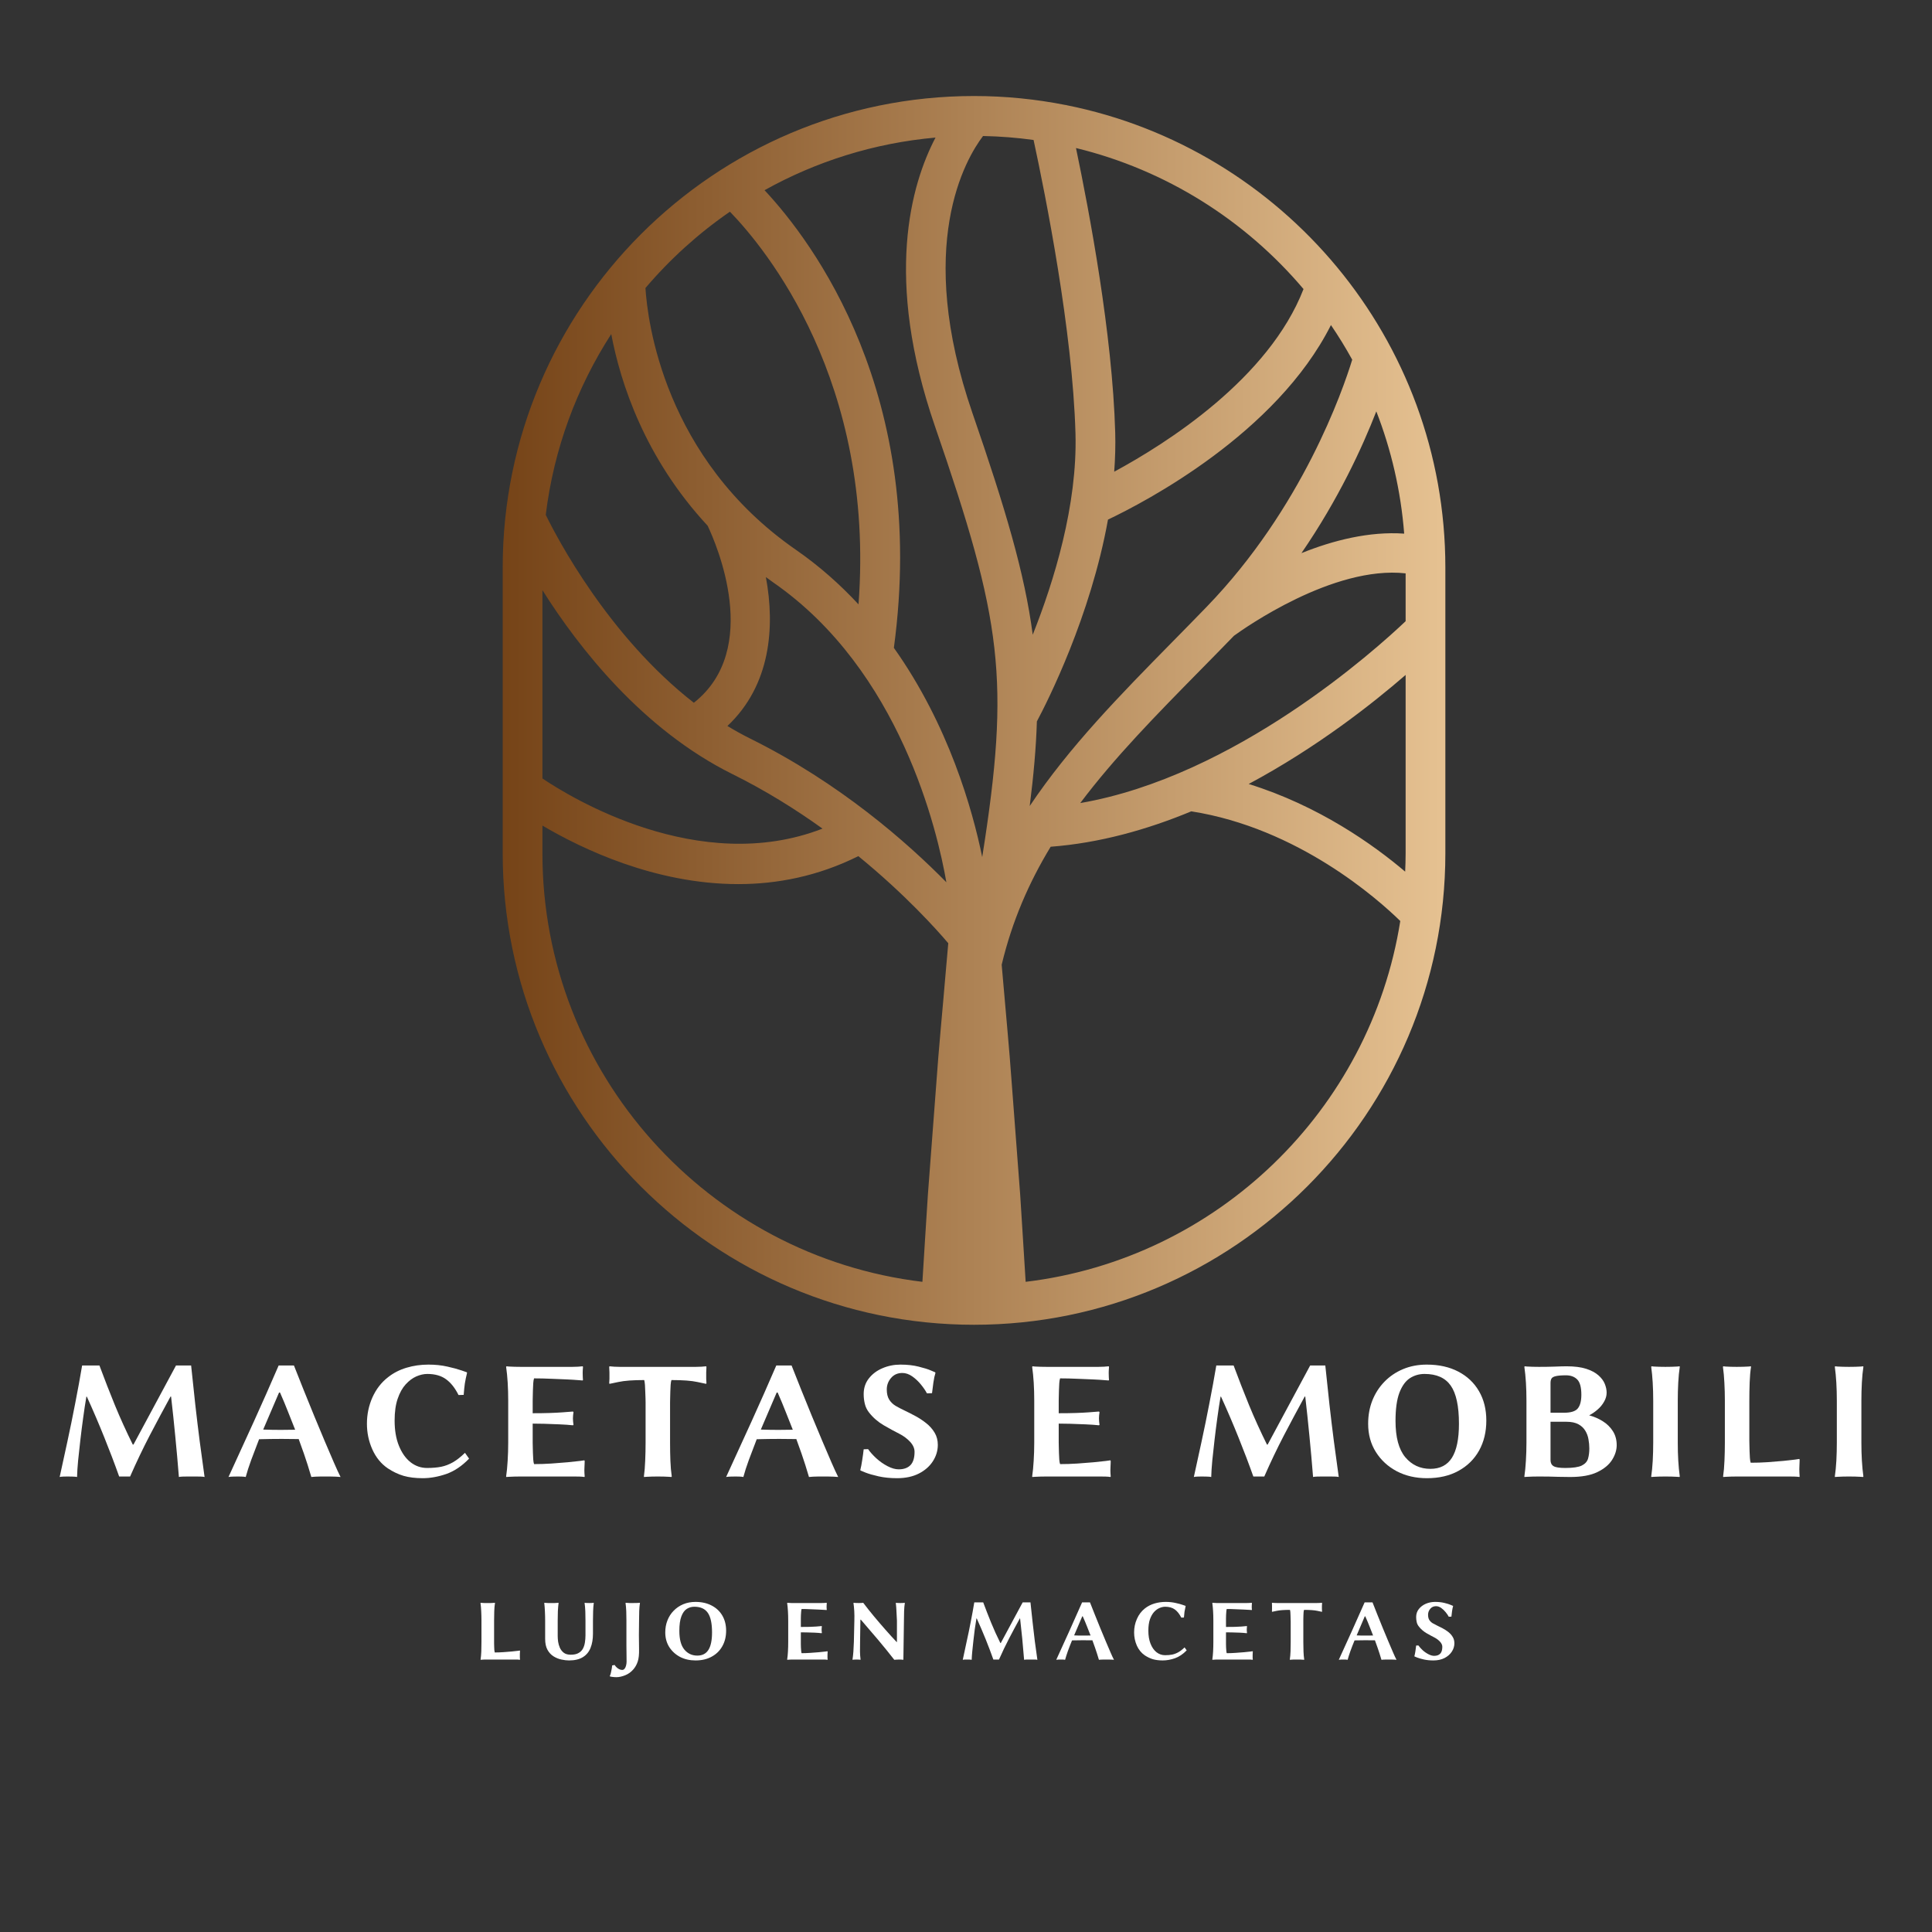 <svg version="1.0" preserveAspectRatio="xMidYMid meet" height="500" viewBox="0 0 375 375" zoomAndPan="magnify" width="500" xmlns:xlink="http://www.w3.org/1999/xlink" xmlns="http://www.w3.org/2000/svg"><rect x="0" y="0" width="375" height="375" fill="#333333" stroke="none"/><defs><g></g><clipPath id="0140d6b658"><path clip-rule="nonzero" d="M 97.559 18.637 L 280.559 18.637 L 280.559 257.137 L 97.559 257.137 Z M 97.559 18.637"></path></clipPath><clipPath id="5a6cb18681"><path clip-rule="nonzero" d="M 207.016 20.418 C 207.012 20.406 207.008 20.379 207.004 20.371 L 206.895 20.395 C 201.121 19.25 195.16 18.637 189.059 18.637 C 138.609 18.637 97.574 59.688 97.574 110.148 L 97.574 165.629 C 97.574 216.086 138.609 257.137 189.059 257.137 C 239.504 257.137 280.543 216.086 280.543 165.629 L 280.543 110.148 C 280.543 65.836 248.891 28.789 207.016 20.418 Z M 272.832 165.629 C 272.832 166.82 272.789 168.004 272.742 169.184 C 266.57 163.945 255.953 156.387 242.367 152.172 C 255.539 145.129 266.344 136.629 272.832 131.004 Z M 105.285 114.551 C 112.32 125.707 124.707 141.605 142.219 150.281 C 148.652 153.473 154.488 157.129 159.648 160.836 C 135.633 170.152 110.566 154.664 105.285 151.098 Z M 137.355 102.047 C 139.043 105.602 147.898 125.984 134.676 136.406 C 118.078 123.48 108.109 104.391 105.93 99.934 C 107.492 87.125 111.953 75.207 118.641 64.844 C 120.445 74.363 125.145 88.898 137.355 102.047 Z M 145.641 143.371 C 144.117 142.613 142.633 141.789 141.191 140.914 C 149.562 133.039 150.473 121.762 148.656 112.012 C 149.137 112.363 149.605 112.719 150.102 113.062 C 174.766 130.16 181.984 161.402 183.691 171.25 C 176.129 163.559 163.016 151.98 145.641 143.371 Z M 208.75 84.148 C 209.141 98.055 204.586 112.809 200.453 123.203 C 198.895 111.297 195.164 98.754 188.762 80.215 C 177.504 47.578 187.449 30.816 190.809 26.398 C 194.129 26.465 197.402 26.723 200.617 27.168 C 202.957 38.004 208.191 64.211 208.75 84.148 Z M 181.473 82.73 C 194.527 120.559 196.105 131.805 190.648 166.363 C 188.77 157.195 184.152 140.746 173.5 125.746 C 180.145 76.559 157.699 46.863 148.398 36.918 C 158.387 31.348 169.625 27.766 181.582 26.703 C 176.832 35.781 171.555 53.984 181.473 82.73 Z M 201.258 140.023 C 203.301 136.188 211.676 119.676 215.059 100.855 C 222.328 97.398 247.738 84.133 258.336 63.094 C 259.816 65.262 261.191 67.508 262.465 69.816 C 260.652 75.723 252.754 98.633 234.203 117.797 C 231.934 120.145 229.676 122.438 227.449 124.703 C 217.355 134.969 207.566 144.957 199.867 156.449 C 200.629 150.434 201.105 145.07 201.258 140.023 Z M 267.141 79.848 C 270.043 87.305 271.902 95.27 272.551 103.578 C 265.766 103.105 258.746 104.887 252.609 107.363 C 259.812 96.867 264.426 86.832 267.141 79.848 Z M 232.945 130.113 C 235.113 127.914 237.305 125.68 239.512 123.402 C 241.445 121.996 258.77 109.719 272.832 111.289 L 272.832 120.574 C 267.094 126.027 239.77 150.676 209.676 155.875 C 216.332 147.016 224.379 138.824 232.945 130.113 Z M 253.012 56.105 C 246.281 73.48 226.461 86.051 216.266 91.559 C 216.457 89.02 216.531 86.469 216.461 83.934 C 215.926 64.914 211.449 41.137 208.848 28.734 C 226.355 32.992 241.727 42.762 253.012 56.105 Z M 141.676 41.09 C 148.539 48.164 169.887 73.922 166.637 117.305 C 163.094 113.492 159.082 109.898 154.496 106.723 C 128.855 88.953 125.676 62.242 125.281 55.902 C 130.07 50.277 135.578 45.289 141.676 41.09 Z M 105.285 165.629 L 105.285 160.242 C 112.836 164.707 127.113 171.605 143.309 171.605 C 150.828 171.605 158.754 170.086 166.602 166.176 C 175.785 173.676 181.887 180.516 184.059 183.082 L 183.531 189.086 C 182.934 196.219 182.219 203.352 181.723 210.484 L 180.102 231.879 C 179.754 237.52 179.371 243.16 179.039 248.801 C 137.555 243.832 105.285 208.438 105.285 165.629 Z M 199.078 248.801 C 198.746 243.16 198.359 237.523 198.016 231.883 L 196.395 210.484 C 195.895 203.352 195.184 196.219 194.586 189.086 L 194.426 187.25 C 196.461 178.742 199.738 171.258 203.934 164.352 C 213.406 163.633 222.645 161.043 231.227 157.48 C 251.957 160.73 267.473 174.539 271.793 178.766 C 265.984 215.5 236.23 244.352 199.078 248.801 Z M 199.078 248.801"></path></clipPath><linearGradient id="c7e882673d" y2="1884.998" gradientUnits="userSpaceOnUse" x2="2623" y1="1884.998" gradientTransform="matrix(0.125, 0, 0, 0.125, -47.28, -97.763)" x1="1159"><stop offset="0" stop-color="rgb(46.3%, 26.7%, 9.399%)" stop-opacity="1"></stop><stop offset="0.008" stop-color="rgb(46.471%, 26.892%, 9.586%)" stop-opacity="1"></stop><stop offset="0.016" stop-color="rgb(46.812%, 27.278%, 9.959%)" stop-opacity="1"></stop><stop offset="0.023" stop-color="rgb(47.156%, 27.663%, 10.335%)" stop-opacity="1"></stop><stop offset="0.031" stop-color="rgb(47.499%, 28.049%, 10.709%)" stop-opacity="1"></stop><stop offset="0.039" stop-color="rgb(47.842%, 28.435%, 11.082%)" stop-opacity="1"></stop><stop offset="0.047" stop-color="rgb(48.186%, 28.821%, 11.456%)" stop-opacity="1"></stop><stop offset="0.055" stop-color="rgb(48.528%, 29.207%, 11.832%)" stop-opacity="1"></stop><stop offset="0.062" stop-color="rgb(48.871%, 29.593%, 12.206%)" stop-opacity="1"></stop><stop offset="0.07" stop-color="rgb(49.214%, 29.979%, 12.579%)" stop-opacity="1"></stop><stop offset="0.078" stop-color="rgb(49.557%, 30.365%, 12.953%)" stop-opacity="1"></stop><stop offset="0.086" stop-color="rgb(49.899%, 30.751%, 13.329%)" stop-opacity="1"></stop><stop offset="0.094" stop-color="rgb(50.243%, 31.137%, 13.702%)" stop-opacity="1"></stop><stop offset="0.102" stop-color="rgb(50.586%, 31.523%, 14.076%)" stop-opacity="1"></stop><stop offset="0.109" stop-color="rgb(50.929%, 31.909%, 14.45%)" stop-opacity="1"></stop><stop offset="0.117" stop-color="rgb(51.271%, 32.295%, 14.825%)" stop-opacity="1"></stop><stop offset="0.125" stop-color="rgb(51.614%, 32.681%, 15.199%)" stop-opacity="1"></stop><stop offset="0.133" stop-color="rgb(51.958%, 33.066%, 15.573%)" stop-opacity="1"></stop><stop offset="0.141" stop-color="rgb(52.301%, 33.452%, 15.947%)" stop-opacity="1"></stop><stop offset="0.148" stop-color="rgb(52.643%, 33.838%, 16.322%)" stop-opacity="1"></stop><stop offset="0.156" stop-color="rgb(52.986%, 34.224%, 16.696%)" stop-opacity="1"></stop><stop offset="0.164" stop-color="rgb(53.329%, 34.61%, 17.07%)" stop-opacity="1"></stop><stop offset="0.172" stop-color="rgb(53.673%, 34.996%, 17.444%)" stop-opacity="1"></stop><stop offset="0.18" stop-color="rgb(54.016%, 35.382%, 17.819%)" stop-opacity="1"></stop><stop offset="0.188" stop-color="rgb(54.358%, 35.768%, 18.193%)" stop-opacity="1"></stop><stop offset="0.195" stop-color="rgb(54.701%, 36.154%, 18.567%)" stop-opacity="1"></stop><stop offset="0.203" stop-color="rgb(55.045%, 36.54%, 18.941%)" stop-opacity="1"></stop><stop offset="0.211" stop-color="rgb(55.388%, 36.926%, 19.316%)" stop-opacity="1"></stop><stop offset="0.219" stop-color="rgb(55.73%, 37.312%, 19.69%)" stop-opacity="1"></stop><stop offset="0.227" stop-color="rgb(56.073%, 37.698%, 20.064%)" stop-opacity="1"></stop><stop offset="0.234" stop-color="rgb(56.416%, 38.084%, 20.438%)" stop-opacity="1"></stop><stop offset="0.242" stop-color="rgb(56.76%, 38.469%, 20.813%)" stop-opacity="1"></stop><stop offset="0.25" stop-color="rgb(57.101%, 38.855%, 21.187%)" stop-opacity="1"></stop><stop offset="0.258" stop-color="rgb(57.445%, 39.241%, 21.561%)" stop-opacity="1"></stop><stop offset="0.266" stop-color="rgb(57.788%, 39.627%, 21.935%)" stop-opacity="1"></stop><stop offset="0.273" stop-color="rgb(58.131%, 40.013%, 22.31%)" stop-opacity="1"></stop><stop offset="0.281" stop-color="rgb(58.475%, 40.399%, 22.684%)" stop-opacity="1"></stop><stop offset="0.289" stop-color="rgb(58.817%, 40.785%, 23.058%)" stop-opacity="1"></stop><stop offset="0.297" stop-color="rgb(59.16%, 41.171%, 23.431%)" stop-opacity="1"></stop><stop offset="0.305" stop-color="rgb(59.503%, 41.557%, 23.807%)" stop-opacity="1"></stop><stop offset="0.312" stop-color="rgb(59.846%, 41.943%, 24.181%)" stop-opacity="1"></stop><stop offset="0.32" stop-color="rgb(60.188%, 42.329%, 24.554%)" stop-opacity="1"></stop><stop offset="0.328" stop-color="rgb(60.532%, 42.715%, 24.928%)" stop-opacity="1"></stop><stop offset="0.336" stop-color="rgb(60.875%, 43.102%, 25.304%)" stop-opacity="1"></stop><stop offset="0.344" stop-color="rgb(61.218%, 43.488%, 25.677%)" stop-opacity="1"></stop><stop offset="0.352" stop-color="rgb(61.56%, 43.872%, 26.051%)" stop-opacity="1"></stop><stop offset="0.359" stop-color="rgb(61.903%, 44.258%, 26.425%)" stop-opacity="1"></stop><stop offset="0.367" stop-color="rgb(62.247%, 44.644%, 26.801%)" stop-opacity="1"></stop><stop offset="0.375" stop-color="rgb(62.59%, 45.03%, 27.174%)" stop-opacity="1"></stop><stop offset="0.383" stop-color="rgb(62.933%, 45.416%, 27.548%)" stop-opacity="1"></stop><stop offset="0.391" stop-color="rgb(63.275%, 45.802%, 27.922%)" stop-opacity="1"></stop><stop offset="0.398" stop-color="rgb(63.618%, 46.188%, 28.297%)" stop-opacity="1"></stop><stop offset="0.406" stop-color="rgb(63.962%, 46.574%, 28.671%)" stop-opacity="1"></stop><stop offset="0.414" stop-color="rgb(64.305%, 46.96%, 29.045%)" stop-opacity="1"></stop><stop offset="0.422" stop-color="rgb(64.647%, 47.346%, 29.419%)" stop-opacity="1"></stop><stop offset="0.43" stop-color="rgb(64.99%, 47.733%, 29.794%)" stop-opacity="1"></stop><stop offset="0.438" stop-color="rgb(65.334%, 48.119%, 30.168%)" stop-opacity="1"></stop><stop offset="0.445" stop-color="rgb(65.677%, 48.505%, 30.542%)" stop-opacity="1"></stop><stop offset="0.453" stop-color="rgb(66.019%, 48.891%, 30.916%)" stop-opacity="1"></stop><stop offset="0.461" stop-color="rgb(66.362%, 49.275%, 31.291%)" stop-opacity="1"></stop><stop offset="0.469" stop-color="rgb(66.705%, 49.661%, 31.665%)" stop-opacity="1"></stop><stop offset="0.477" stop-color="rgb(67.049%, 50.047%, 32.039%)" stop-opacity="1"></stop><stop offset="0.484" stop-color="rgb(67.392%, 50.433%, 32.413%)" stop-opacity="1"></stop><stop offset="0.492" stop-color="rgb(67.734%, 50.819%, 32.788%)" stop-opacity="1"></stop><stop offset="0.5" stop-color="rgb(68.077%, 51.205%, 33.162%)" stop-opacity="1"></stop><stop offset="0.508" stop-color="rgb(68.42%, 51.591%, 33.536%)" stop-opacity="1"></stop><stop offset="0.516" stop-color="rgb(68.764%, 51.978%, 33.91%)" stop-opacity="1"></stop><stop offset="0.523" stop-color="rgb(69.106%, 52.364%, 34.285%)" stop-opacity="1"></stop><stop offset="0.531" stop-color="rgb(69.449%, 52.75%, 34.659%)" stop-opacity="1"></stop><stop offset="0.539" stop-color="rgb(69.792%, 53.136%, 35.033%)" stop-opacity="1"></stop><stop offset="0.547" stop-color="rgb(70.135%, 53.522%, 35.406%)" stop-opacity="1"></stop><stop offset="0.555" stop-color="rgb(70.477%, 53.908%, 35.78%)" stop-opacity="1"></stop><stop offset="0.562" stop-color="rgb(70.821%, 54.294%, 36.156%)" stop-opacity="1"></stop><stop offset="0.57" stop-color="rgb(71.164%, 54.678%, 36.53%)" stop-opacity="1"></stop><stop offset="0.578" stop-color="rgb(71.507%, 55.064%, 36.903%)" stop-opacity="1"></stop><stop offset="0.586" stop-color="rgb(71.849%, 55.45%, 37.277%)" stop-opacity="1"></stop><stop offset="0.594" stop-color="rgb(72.192%, 55.836%, 37.653%)" stop-opacity="1"></stop><stop offset="0.602" stop-color="rgb(72.536%, 56.223%, 38.026%)" stop-opacity="1"></stop><stop offset="0.609" stop-color="rgb(72.879%, 56.609%, 38.4%)" stop-opacity="1"></stop><stop offset="0.617" stop-color="rgb(73.222%, 56.995%, 38.774%)" stop-opacity="1"></stop><stop offset="0.625" stop-color="rgb(73.564%, 57.381%, 39.149%)" stop-opacity="1"></stop><stop offset="0.633" stop-color="rgb(73.907%, 57.767%, 39.523%)" stop-opacity="1"></stop><stop offset="0.641" stop-color="rgb(74.251%, 58.153%, 39.897%)" stop-opacity="1"></stop><stop offset="0.648" stop-color="rgb(74.594%, 58.539%, 40.271%)" stop-opacity="1"></stop><stop offset="0.656" stop-color="rgb(74.936%, 58.925%, 40.646%)" stop-opacity="1"></stop><stop offset="0.664" stop-color="rgb(75.279%, 59.311%, 41.02%)" stop-opacity="1"></stop><stop offset="0.672" stop-color="rgb(75.623%, 59.695%, 41.394%)" stop-opacity="1"></stop><stop offset="0.68" stop-color="rgb(75.966%, 60.081%, 41.768%)" stop-opacity="1"></stop><stop offset="0.688" stop-color="rgb(76.308%, 60.468%, 42.143%)" stop-opacity="1"></stop><stop offset="0.695" stop-color="rgb(76.651%, 60.854%, 42.517%)" stop-opacity="1"></stop><stop offset="0.703" stop-color="rgb(76.994%, 61.24%, 42.891%)" stop-opacity="1"></stop><stop offset="0.711" stop-color="rgb(77.338%, 61.626%, 43.265%)" stop-opacity="1"></stop><stop offset="0.719" stop-color="rgb(77.681%, 62.012%, 43.64%)" stop-opacity="1"></stop><stop offset="0.727" stop-color="rgb(78.023%, 62.398%, 44.014%)" stop-opacity="1"></stop><stop offset="0.734" stop-color="rgb(78.366%, 62.784%, 44.388%)" stop-opacity="1"></stop><stop offset="0.742" stop-color="rgb(78.709%, 63.17%, 44.762%)" stop-opacity="1"></stop><stop offset="0.75" stop-color="rgb(79.053%, 63.556%, 45.137%)" stop-opacity="1"></stop><stop offset="0.758" stop-color="rgb(79.395%, 63.942%, 45.511%)" stop-opacity="1"></stop><stop offset="0.766" stop-color="rgb(79.738%, 64.328%, 45.885%)" stop-opacity="1"></stop><stop offset="0.773" stop-color="rgb(80.081%, 64.714%, 46.259%)" stop-opacity="1"></stop><stop offset="0.781" stop-color="rgb(80.424%, 65.099%, 46.634%)" stop-opacity="1"></stop><stop offset="0.789" stop-color="rgb(80.766%, 65.485%, 47.008%)" stop-opacity="1"></stop><stop offset="0.797" stop-color="rgb(81.11%, 65.871%, 47.382%)" stop-opacity="1"></stop><stop offset="0.805" stop-color="rgb(81.453%, 66.257%, 47.755%)" stop-opacity="1"></stop><stop offset="0.812" stop-color="rgb(81.796%, 66.643%, 48.131%)" stop-opacity="1"></stop><stop offset="0.82" stop-color="rgb(82.14%, 67.029%, 48.505%)" stop-opacity="1"></stop><stop offset="0.828" stop-color="rgb(82.481%, 67.415%, 48.878%)" stop-opacity="1"></stop><stop offset="0.836" stop-color="rgb(82.825%, 67.801%, 49.252%)" stop-opacity="1"></stop><stop offset="0.844" stop-color="rgb(83.168%, 68.187%, 49.628%)" stop-opacity="1"></stop><stop offset="0.852" stop-color="rgb(83.511%, 68.573%, 50.002%)" stop-opacity="1"></stop><stop offset="0.859" stop-color="rgb(83.853%, 68.959%, 50.375%)" stop-opacity="1"></stop><stop offset="0.867" stop-color="rgb(84.196%, 69.345%, 50.749%)" stop-opacity="1"></stop><stop offset="0.875" stop-color="rgb(84.54%, 69.731%, 51.125%)" stop-opacity="1"></stop><stop offset="0.883" stop-color="rgb(84.883%, 70.117%, 51.498%)" stop-opacity="1"></stop><stop offset="0.891" stop-color="rgb(85.225%, 70.502%, 51.872%)" stop-opacity="1"></stop><stop offset="0.898" stop-color="rgb(85.568%, 70.888%, 52.246%)" stop-opacity="1"></stop><stop offset="0.906" stop-color="rgb(85.912%, 71.274%, 52.621%)" stop-opacity="1"></stop><stop offset="0.914" stop-color="rgb(86.255%, 71.66%, 52.995%)" stop-opacity="1"></stop><stop offset="0.922" stop-color="rgb(86.598%, 72.046%, 53.369%)" stop-opacity="1"></stop><stop offset="0.93" stop-color="rgb(86.94%, 72.432%, 53.743%)" stop-opacity="1"></stop><stop offset="0.938" stop-color="rgb(87.283%, 72.818%, 54.118%)" stop-opacity="1"></stop><stop offset="0.945" stop-color="rgb(87.627%, 73.204%, 54.492%)" stop-opacity="1"></stop><stop offset="0.953" stop-color="rgb(87.97%, 73.59%, 54.866%)" stop-opacity="1"></stop><stop offset="0.961" stop-color="rgb(88.312%, 73.976%, 55.24%)" stop-opacity="1"></stop><stop offset="0.969" stop-color="rgb(88.655%, 74.362%, 55.615%)" stop-opacity="1"></stop><stop offset="0.977" stop-color="rgb(88.998%, 74.748%, 55.989%)" stop-opacity="1"></stop><stop offset="0.984" stop-color="rgb(89.342%, 75.134%, 56.363%)" stop-opacity="1"></stop><stop offset="0.992" stop-color="rgb(89.684%, 75.52%, 56.737%)" stop-opacity="1"></stop><stop offset="1" stop-color="rgb(90.027%, 75.905%, 57.112%)" stop-opacity="1"></stop></linearGradient></defs><g clip-path="url(#0140d6b658)"><g clip-path="url(#5a6cb18681)"><path fill-rule="nonzero" d="M 97.574 18.637 L 97.574 257.137 L 280.543 257.137 L 280.543 18.637 Z M 97.574 18.637" fill="url(#c7e882673d)"></path></g></g><g fill-opacity="1" fill="#ffffff"><g transform="translate(10.629, 286.588)"><g><path d="M 5.312 -21.547 L 8.672 -21.547 C 9.66 -18.891 10.66 -16.32 11.672 -13.844 C 12.691 -11.363 13.848 -8.816 15.141 -6.203 L 15.281 -6.203 L 23.531 -21.547 L 26.469 -21.547 C 26.75 -18.836 27.02 -16.289 27.281 -13.906 C 27.551 -11.52 27.832 -9.188 28.125 -6.906 C 28.426 -4.633 28.742 -2.301 29.078 0.094 C 28.922 0.051 28.68 0.023 28.359 0.016 C 28.047 0.004 27.727 0 27.406 0 C 27.082 0 26.832 0 26.656 0 C 26.508 0 26.258 0 25.906 0 C 25.551 0 25.203 0.004 24.859 0.016 C 24.523 0.023 24.27 0.051 24.094 0.094 C 23.875 -2.656 23.641 -5.289 23.391 -7.812 C 23.148 -10.344 22.879 -12.91 22.578 -15.516 L 22.469 -15.516 C 21.082 -12.984 19.727 -10.453 18.406 -7.922 C 17.094 -5.391 15.832 -2.75 14.625 0 L 12.5 0 C 11.625 -2.469 10.66 -5.004 9.609 -7.609 C 8.566 -10.211 7.441 -12.836 6.234 -15.484 L 6.141 -15.516 C 5.922 -14.234 5.711 -12.863 5.516 -11.406 C 5.316 -9.957 5.133 -8.52 4.969 -7.094 C 4.801 -5.664 4.656 -4.328 4.531 -3.078 C 4.414 -1.836 4.348 -0.781 4.328 0.094 C 4.148 0.051 3.836 0.023 3.391 0.016 C 2.953 0.004 2.645 0 2.469 0 C 2.27 0 2.008 0.004 1.688 0.016 C 1.375 0.023 1.129 0.051 0.953 0.094 C 1.422 -2.008 1.914 -4.281 2.438 -6.719 C 2.969 -9.164 3.477 -11.66 3.969 -14.203 C 4.469 -16.742 4.914 -19.191 5.312 -21.547 Z M 5.312 -21.547"></path></g></g></g><g fill-opacity="1" fill="#ffffff"><g transform="translate(43.695, 286.588)"><g><path d="M 13.594 -9.078 C 13.176 -10.129 12.727 -11.258 12.25 -12.469 C 11.781 -13.676 11.25 -14.953 10.656 -16.297 L 10.469 -16.297 L 7.391 -9.109 C 7.898 -9.086 8.477 -9.07 9.125 -9.062 C 9.77 -9.051 10.336 -9.047 10.828 -9.047 C 11.223 -9.047 11.66 -9.051 12.141 -9.062 C 12.629 -9.07 13.113 -9.078 13.594 -9.078 Z M 6.594 -7.234 C 6.051 -5.836 5.547 -4.508 5.078 -3.25 C 4.617 -1.988 4.258 -0.875 4 0.094 C 3.801 0.051 3.547 0.023 3.234 0.016 C 2.922 0.004 2.68 0 2.516 0 C 2.336 0 2.031 0.004 1.594 0.016 C 1.164 0.023 0.852 0.051 0.656 0.094 C 2.332 -3.551 3.977 -7.148 5.594 -10.703 C 7.207 -14.254 8.805 -17.867 10.391 -21.547 L 13.359 -21.547 C 13.93 -20.098 14.551 -18.535 15.219 -16.859 C 15.895 -15.191 16.582 -13.5 17.281 -11.781 C 17.988 -10.062 18.672 -8.426 19.328 -6.875 C 19.992 -5.32 20.586 -3.938 21.109 -2.719 C 21.641 -1.5 22.07 -0.562 22.406 0.094 C 22.227 0.07 21.938 0.051 21.531 0.031 C 21.125 0.008 20.719 0 20.312 0 C 19.906 0 19.602 0 19.406 0 C 19.227 0 18.961 0 18.609 0 C 18.254 0 17.898 0.008 17.547 0.031 C 17.203 0.051 16.93 0.07 16.734 0.094 C 16.641 -0.25 16.398 -1.035 16.016 -2.266 C 15.629 -3.504 15.051 -5.172 14.281 -7.266 C 13.738 -7.266 13.188 -7.27 12.625 -7.281 C 12.062 -7.289 11.516 -7.297 10.984 -7.297 C 10.391 -7.297 9.672 -7.289 8.828 -7.281 C 7.984 -7.27 7.238 -7.254 6.594 -7.234 Z M 6.594 -7.234"></path></g></g></g><g fill-opacity="1" fill="#ffffff"><g transform="translate(69.501, 286.588)"><g><path d="M 13.656 -21.719 C 15 -21.719 16.234 -21.586 17.359 -21.328 C 18.484 -21.078 19.383 -20.832 20.062 -20.594 C 20.75 -20.352 21.094 -20.234 21.094 -20.234 L 21.156 -20.125 C 20.957 -19.312 20.812 -18.602 20.719 -18 C 20.633 -17.395 20.562 -16.676 20.5 -15.844 L 19.5 -15.812 C 18.82 -17.176 18.016 -18.195 17.078 -18.875 C 16.141 -19.562 14.926 -19.906 13.438 -19.906 C 12.75 -19.906 12.035 -19.742 11.297 -19.422 C 10.566 -19.098 9.879 -18.582 9.234 -17.875 C 8.598 -17.176 8.082 -16.25 7.688 -15.094 C 7.289 -13.938 7.094 -12.523 7.094 -10.859 C 7.094 -8.984 7.367 -7.359 7.922 -5.984 C 8.473 -4.609 9.223 -3.539 10.172 -2.781 C 11.129 -2.031 12.203 -1.656 13.391 -1.656 C 14.43 -1.656 15.348 -1.734 16.141 -1.891 C 16.93 -2.055 17.691 -2.348 18.422 -2.766 C 19.16 -3.191 19.938 -3.801 20.75 -4.594 L 21.547 -3.469 C 20.16 -2.031 18.68 -1.035 17.109 -0.484 C 15.535 0.055 14.016 0.328 12.547 0.328 C 11.129 0.328 9.895 0.176 8.844 -0.125 C 7.789 -0.438 6.77 -0.922 5.781 -1.578 C 4.477 -2.461 3.473 -3.691 2.766 -5.266 C 2.066 -6.836 1.719 -8.492 1.719 -10.234 C 1.719 -12.035 2.07 -13.738 2.781 -15.344 C 3.5 -16.945 4.508 -18.254 5.812 -19.266 C 6.844 -20.086 8.035 -20.703 9.391 -21.109 C 10.742 -21.516 12.164 -21.719 13.656 -21.719 Z M 13.656 -21.719"></path></g></g></g><g fill-opacity="1" fill="#ffffff"><g transform="translate(95.472, 286.588)"><g><path d="M 7.922 -6.594 C 7.922 -6.469 7.926 -6.219 7.938 -5.844 C 7.945 -5.469 7.957 -5.047 7.969 -4.578 C 7.977 -4.117 8 -3.691 8.031 -3.297 C 8.062 -2.898 8.113 -2.602 8.188 -2.406 C 9.281 -2.406 10.398 -2.441 11.547 -2.516 C 12.691 -2.598 13.75 -2.68 14.719 -2.766 C 15.688 -2.859 16.469 -2.941 17.062 -3.016 C 17.656 -3.098 17.953 -3.141 17.953 -3.141 L 18.016 -3 C 18.016 -2.914 18.008 -2.742 18 -2.484 C 17.988 -2.234 17.977 -1.984 17.969 -1.734 C 17.957 -1.484 17.953 -1.301 17.953 -1.188 C 17.953 -1.031 17.957 -0.848 17.969 -0.641 C 17.977 -0.43 17.992 -0.219 18.016 0 L 17.953 0.094 C 17.691 0.051 17.383 0.023 17.031 0.016 C 16.676 0.004 16.32 0 15.969 0 L 5.609 0 C 5.234 0 4.828 0.004 4.391 0.016 C 3.953 0.023 3.578 0.039 3.266 0.062 C 2.961 0.082 2.812 0.094 2.812 0.094 L 2.766 0 C 2.898 -0.906 3 -1.922 3.062 -3.047 C 3.133 -4.18 3.172 -5.363 3.172 -6.594 L 3.172 -14.688 C 3.172 -17.219 3.035 -19.414 2.766 -21.281 L 2.844 -21.391 C 2.844 -21.391 2.992 -21.375 3.297 -21.344 C 3.609 -21.32 3.977 -21.305 4.406 -21.297 C 4.832 -21.285 5.234 -21.281 5.609 -21.281 L 15.641 -21.281 C 15.992 -21.281 16.344 -21.289 16.688 -21.312 C 17.039 -21.332 17.352 -21.359 17.625 -21.391 L 17.688 -21.281 C 17.645 -20.781 17.625 -20.395 17.625 -20.125 C 17.625 -19.977 17.629 -19.75 17.641 -19.438 C 17.648 -19.125 17.664 -18.906 17.688 -18.781 L 17.625 -18.641 C 17.625 -18.641 17.344 -18.66 16.781 -18.703 C 16.219 -18.754 15.473 -18.801 14.547 -18.844 C 13.629 -18.883 12.613 -18.926 11.5 -18.969 C 10.383 -19.02 9.281 -19.047 8.188 -19.047 C 8.113 -18.848 8.062 -18.535 8.031 -18.109 C 8 -17.691 7.977 -17.25 7.969 -16.781 C 7.957 -16.312 7.945 -15.879 7.938 -15.484 C 7.926 -15.086 7.922 -14.82 7.922 -14.688 L 7.922 -12.281 C 9.211 -12.281 10.32 -12.297 11.25 -12.328 C 12.176 -12.359 12.992 -12.398 13.703 -12.453 C 14.422 -12.516 15.098 -12.566 15.734 -12.609 L 15.844 -12.5 C 15.82 -12.352 15.797 -12.148 15.766 -11.891 C 15.742 -11.641 15.734 -11.438 15.734 -11.281 C 15.734 -11.133 15.742 -10.926 15.766 -10.656 C 15.797 -10.395 15.82 -10.188 15.844 -10.031 L 15.734 -9.938 C 14.992 -10.02 14.109 -10.082 13.078 -10.125 C 12.055 -10.176 11.07 -10.211 10.125 -10.234 C 9.188 -10.254 8.453 -10.266 7.922 -10.266 Z M 7.922 -6.594"></path></g></g></g><g fill-opacity="1" fill="#ffffff"><g transform="translate(117.747, 286.588)"><g><path d="M 7.562 -14.391 C 7.562 -14.523 7.555 -14.781 7.547 -15.156 C 7.535 -15.539 7.52 -15.969 7.5 -16.438 C 7.488 -16.914 7.469 -17.363 7.438 -17.781 C 7.406 -18.195 7.359 -18.508 7.297 -18.719 C 5.098 -18.719 3.426 -18.594 2.281 -18.344 C 1.133 -18.102 0.562 -17.984 0.562 -17.984 L 0.5 -18.109 C 0.52 -18.285 0.535 -18.566 0.547 -18.953 C 0.555 -19.336 0.555 -19.742 0.547 -20.172 C 0.535 -20.609 0.52 -20.977 0.5 -21.281 L 0.562 -21.391 C 0.82 -21.359 1.129 -21.332 1.484 -21.312 C 1.836 -21.289 2.191 -21.281 2.547 -21.281 L 17.328 -21.281 C 17.68 -21.281 18.031 -21.289 18.375 -21.312 C 18.727 -21.332 19.039 -21.359 19.312 -21.391 L 19.375 -21.281 C 19.352 -20.977 19.336 -20.609 19.328 -20.172 C 19.316 -19.742 19.316 -19.336 19.328 -18.953 C 19.336 -18.566 19.352 -18.285 19.375 -18.109 L 19.312 -17.984 C 19.312 -17.984 18.742 -18.102 17.609 -18.344 C 16.473 -18.594 14.797 -18.719 12.578 -18.719 C 12.504 -18.508 12.453 -18.195 12.422 -17.781 C 12.391 -17.363 12.367 -16.914 12.359 -16.438 C 12.348 -15.969 12.336 -15.539 12.328 -15.156 C 12.316 -14.781 12.312 -14.523 12.312 -14.391 L 12.312 -6.594 C 12.312 -5.363 12.332 -4.191 12.375 -3.078 C 12.414 -1.973 12.504 -0.945 12.641 0 L 12.578 0.094 C 12.578 0.094 12.43 0.082 12.141 0.062 C 11.859 0.039 11.516 0.023 11.109 0.016 C 10.703 0.004 10.312 0 9.938 0 C 9.562 0 9.164 0.004 8.75 0.016 C 8.332 0.023 7.977 0.039 7.688 0.062 C 7.406 0.082 7.266 0.094 7.266 0.094 L 7.234 0 C 7.359 -0.906 7.441 -1.922 7.484 -3.047 C 7.535 -4.18 7.562 -5.363 7.562 -6.594 Z M 7.562 -14.391"></path></g></g></g><g fill-opacity="1" fill="#ffffff"><g transform="translate(140.286, 286.588)"><g><path d="M 13.594 -9.078 C 13.176 -10.129 12.727 -11.258 12.25 -12.469 C 11.781 -13.676 11.25 -14.953 10.656 -16.297 L 10.469 -16.297 L 7.391 -9.109 C 7.898 -9.086 8.477 -9.07 9.125 -9.062 C 9.77 -9.051 10.336 -9.047 10.828 -9.047 C 11.223 -9.047 11.66 -9.051 12.141 -9.062 C 12.629 -9.07 13.113 -9.078 13.594 -9.078 Z M 6.594 -7.234 C 6.051 -5.836 5.547 -4.508 5.078 -3.25 C 4.617 -1.988 4.258 -0.875 4 0.094 C 3.801 0.051 3.547 0.023 3.234 0.016 C 2.922 0.004 2.68 0 2.516 0 C 2.336 0 2.031 0.004 1.594 0.016 C 1.164 0.023 0.852 0.051 0.656 0.094 C 2.332 -3.551 3.977 -7.148 5.594 -10.703 C 7.207 -14.254 8.805 -17.867 10.391 -21.547 L 13.359 -21.547 C 13.93 -20.098 14.551 -18.535 15.219 -16.859 C 15.895 -15.191 16.582 -13.5 17.281 -11.781 C 17.988 -10.062 18.672 -8.426 19.328 -6.875 C 19.992 -5.32 20.586 -3.938 21.109 -2.719 C 21.641 -1.5 22.07 -0.562 22.406 0.094 C 22.227 0.07 21.938 0.051 21.531 0.031 C 21.125 0.008 20.719 0 20.312 0 C 19.906 0 19.602 0 19.406 0 C 19.227 0 18.961 0 18.609 0 C 18.254 0 17.898 0.008 17.547 0.031 C 17.203 0.051 16.93 0.07 16.734 0.094 C 16.641 -0.25 16.398 -1.035 16.016 -2.266 C 15.629 -3.504 15.051 -5.172 14.281 -7.266 C 13.738 -7.266 13.188 -7.27 12.625 -7.281 C 12.062 -7.289 11.516 -7.297 10.984 -7.297 C 10.391 -7.297 9.672 -7.289 8.828 -7.281 C 7.984 -7.27 7.238 -7.254 6.594 -7.234 Z M 6.594 -7.234"></path></g></g></g><g fill-opacity="1" fill="#ffffff"><g transform="translate(166.092, 286.588)"><g><path d="M 8.344 -1.391 C 9.332 -1.391 10.094 -1.66 10.625 -2.203 C 11.156 -2.754 11.422 -3.613 11.422 -4.781 C 11.422 -5.469 11.133 -6.117 10.562 -6.734 C 9.988 -7.348 9.316 -7.852 8.547 -8.25 C 7.598 -8.727 6.555 -9.297 5.422 -9.953 C 4.297 -10.617 3.348 -11.445 2.578 -12.438 C 2.18 -12.945 1.91 -13.508 1.766 -14.125 C 1.617 -14.738 1.547 -15.363 1.547 -16 C 1.547 -17.164 1.879 -18.176 2.547 -19.031 C 3.223 -19.895 4.102 -20.555 5.188 -21.016 C 6.281 -21.484 7.441 -21.719 8.672 -21.719 C 10.016 -21.719 11.191 -21.586 12.203 -21.328 C 13.223 -21.078 14.008 -20.832 14.562 -20.594 C 15.125 -20.352 15.406 -20.234 15.406 -20.234 L 15.484 -20.125 C 15.328 -19.645 15.191 -19.016 15.078 -18.234 C 14.973 -17.453 14.883 -16.766 14.812 -16.172 L 13.828 -16.141 C 13.535 -16.691 13.141 -17.27 12.641 -17.875 C 12.148 -18.477 11.594 -19 10.969 -19.438 C 10.344 -19.875 9.703 -20.094 9.047 -20.094 C 8.141 -20.094 7.41 -19.77 6.859 -19.125 C 6.305 -18.477 6.031 -17.734 6.031 -16.891 C 6.031 -16.078 6.188 -15.422 6.5 -14.922 C 6.812 -14.43 7.223 -14.031 7.734 -13.719 C 8.254 -13.414 8.812 -13.125 9.406 -12.844 C 10.062 -12.531 10.77 -12.172 11.531 -11.766 C 12.289 -11.359 13.004 -10.891 13.672 -10.359 C 14.348 -9.828 14.895 -9.211 15.312 -8.516 C 15.727 -7.828 15.938 -7.035 15.938 -6.141 C 15.938 -5.016 15.617 -3.957 14.984 -2.969 C 14.348 -1.977 13.441 -1.18 12.266 -0.578 C 11.086 0.023 9.68 0.328 8.047 0.328 C 6.703 0.328 5.5 0.207 4.438 -0.031 C 3.375 -0.27 2.523 -0.516 1.891 -0.766 C 1.266 -1.023 0.953 -1.156 0.953 -1.156 L 0.891 -1.25 C 1.023 -1.758 1.148 -2.41 1.266 -3.203 C 1.391 -3.992 1.484 -4.688 1.547 -5.281 L 2.406 -5.312 C 2.801 -4.738 3.332 -4.145 4 -3.531 C 4.676 -2.914 5.406 -2.406 6.188 -2 C 6.969 -1.594 7.688 -1.391 8.344 -1.391 Z M 8.344 -1.391"></path></g></g></g><g fill-opacity="1" fill="#ffffff"><g transform="translate(186.651, 286.588)"><g></g></g></g><g fill-opacity="1" fill="#ffffff"><g transform="translate(197.574, 286.588)"><g><path d="M 7.922 -6.594 C 7.922 -6.469 7.926 -6.219 7.938 -5.844 C 7.945 -5.469 7.957 -5.047 7.969 -4.578 C 7.977 -4.117 8 -3.691 8.031 -3.297 C 8.062 -2.898 8.113 -2.602 8.188 -2.406 C 9.281 -2.406 10.398 -2.441 11.547 -2.516 C 12.691 -2.598 13.75 -2.68 14.719 -2.766 C 15.688 -2.859 16.469 -2.941 17.062 -3.016 C 17.656 -3.098 17.953 -3.141 17.953 -3.141 L 18.016 -3 C 18.016 -2.914 18.008 -2.742 18 -2.484 C 17.988 -2.234 17.977 -1.984 17.969 -1.734 C 17.957 -1.484 17.953 -1.301 17.953 -1.188 C 17.953 -1.031 17.957 -0.848 17.969 -0.641 C 17.977 -0.43 17.992 -0.219 18.016 0 L 17.953 0.094 C 17.691 0.051 17.383 0.023 17.031 0.016 C 16.676 0.004 16.32 0 15.969 0 L 5.609 0 C 5.234 0 4.828 0.004 4.391 0.016 C 3.953 0.023 3.578 0.039 3.266 0.062 C 2.961 0.082 2.812 0.094 2.812 0.094 L 2.766 0 C 2.898 -0.906 3 -1.922 3.062 -3.047 C 3.133 -4.18 3.172 -5.363 3.172 -6.594 L 3.172 -14.688 C 3.172 -17.219 3.035 -19.414 2.766 -21.281 L 2.844 -21.391 C 2.844 -21.391 2.992 -21.375 3.297 -21.344 C 3.609 -21.32 3.977 -21.305 4.406 -21.297 C 4.832 -21.285 5.234 -21.281 5.609 -21.281 L 15.641 -21.281 C 15.992 -21.281 16.344 -21.289 16.688 -21.312 C 17.039 -21.332 17.352 -21.359 17.625 -21.391 L 17.688 -21.281 C 17.645 -20.781 17.625 -20.395 17.625 -20.125 C 17.625 -19.977 17.629 -19.75 17.641 -19.438 C 17.648 -19.125 17.664 -18.906 17.688 -18.781 L 17.625 -18.641 C 17.625 -18.641 17.344 -18.66 16.781 -18.703 C 16.219 -18.754 15.473 -18.801 14.547 -18.844 C 13.629 -18.883 12.613 -18.926 11.5 -18.969 C 10.383 -19.02 9.281 -19.047 8.188 -19.047 C 8.113 -18.848 8.062 -18.535 8.031 -18.109 C 8 -17.691 7.977 -17.25 7.969 -16.781 C 7.957 -16.312 7.945 -15.879 7.938 -15.484 C 7.926 -15.086 7.922 -14.82 7.922 -14.688 L 7.922 -12.281 C 9.211 -12.281 10.32 -12.297 11.25 -12.328 C 12.176 -12.359 12.992 -12.398 13.703 -12.453 C 14.422 -12.516 15.098 -12.566 15.734 -12.609 L 15.844 -12.5 C 15.82 -12.352 15.797 -12.148 15.766 -11.891 C 15.742 -11.641 15.734 -11.438 15.734 -11.281 C 15.734 -11.133 15.742 -10.926 15.766 -10.656 C 15.797 -10.395 15.82 -10.188 15.844 -10.031 L 15.734 -9.938 C 14.992 -10.02 14.109 -10.082 13.078 -10.125 C 12.055 -10.176 11.07 -10.211 10.125 -10.234 C 9.188 -10.254 8.453 -10.266 7.922 -10.266 Z M 7.922 -6.594"></path></g></g></g><g fill-opacity="1" fill="#ffffff"><g transform="translate(219.849, 286.588)"><g></g></g></g><g fill-opacity="1" fill="#ffffff"><g transform="translate(230.772, 286.588)"><g><path d="M 5.312 -21.547 L 8.672 -21.547 C 9.66 -18.891 10.66 -16.32 11.672 -13.844 C 12.691 -11.363 13.848 -8.816 15.141 -6.203 L 15.281 -6.203 L 23.531 -21.547 L 26.469 -21.547 C 26.75 -18.836 27.02 -16.289 27.281 -13.906 C 27.551 -11.52 27.832 -9.188 28.125 -6.906 C 28.426 -4.633 28.742 -2.301 29.078 0.094 C 28.922 0.051 28.68 0.023 28.359 0.016 C 28.047 0.004 27.727 0 27.406 0 C 27.082 0 26.832 0 26.656 0 C 26.508 0 26.258 0 25.906 0 C 25.551 0 25.203 0.004 24.859 0.016 C 24.523 0.023 24.27 0.051 24.094 0.094 C 23.875 -2.656 23.641 -5.289 23.391 -7.812 C 23.148 -10.344 22.879 -12.91 22.578 -15.516 L 22.469 -15.516 C 21.082 -12.984 19.727 -10.453 18.406 -7.922 C 17.094 -5.391 15.832 -2.75 14.625 0 L 12.5 0 C 11.625 -2.469 10.66 -5.004 9.609 -7.609 C 8.566 -10.211 7.441 -12.836 6.234 -15.484 L 6.141 -15.516 C 5.922 -14.234 5.711 -12.863 5.516 -11.406 C 5.316 -9.957 5.133 -8.52 4.969 -7.094 C 4.801 -5.664 4.656 -4.328 4.531 -3.078 C 4.414 -1.836 4.348 -0.781 4.328 0.094 C 4.148 0.051 3.836 0.023 3.391 0.016 C 2.953 0.004 2.645 0 2.469 0 C 2.27 0 2.008 0.004 1.688 0.016 C 1.375 0.023 1.129 0.051 0.953 0.094 C 1.422 -2.008 1.914 -4.281 2.438 -6.719 C 2.969 -9.164 3.477 -11.66 3.969 -14.203 C 4.469 -16.742 4.914 -19.191 5.312 -21.547 Z M 5.312 -21.547"></path></g></g></g><g fill-opacity="1" fill="#ffffff"><g transform="translate(263.838, 286.588)"><g><path d="M 12.672 -19.906 C 11.617 -19.906 10.664 -19.629 9.812 -19.078 C 8.969 -18.523 8.289 -17.582 7.781 -16.25 C 7.281 -14.914 7.031 -13.098 7.031 -10.797 C 7.031 -7.617 7.66 -5.27 8.922 -3.75 C 10.191 -2.238 11.816 -1.484 13.797 -1.484 C 15.68 -1.484 17.078 -2.203 17.984 -3.641 C 18.891 -5.086 19.344 -7.285 19.344 -10.234 C 19.344 -13.66 18.812 -16.129 17.75 -17.641 C 16.695 -19.148 15.004 -19.906 12.672 -19.906 Z M 24.656 -10.859 C 24.656 -8.66 24.188 -6.719 23.25 -5.031 C 22.312 -3.352 20.977 -2.039 19.25 -1.094 C 17.531 -0.145 15.492 0.328 13.141 0.328 C 10.953 0.328 9 -0.117 7.281 -1.016 C 5.57 -1.922 4.219 -3.164 3.219 -4.75 C 2.219 -6.332 1.719 -8.16 1.719 -10.234 C 1.719 -11.859 1.988 -13.363 2.531 -14.75 C 3.082 -16.133 3.863 -17.348 4.875 -18.391 C 5.895 -19.441 7.102 -20.258 8.5 -20.844 C 9.895 -21.426 11.426 -21.719 13.094 -21.719 C 15.445 -21.719 17.488 -21.266 19.219 -20.359 C 20.945 -19.461 22.285 -18.195 23.234 -16.562 C 24.18 -14.938 24.656 -13.035 24.656 -10.859 Z M 24.656 -10.859"></path></g></g></g><g fill-opacity="1" fill="#ffffff"><g transform="translate(292.878, 286.588)"><g><path d="M 8.078 -18.156 L 8.078 -12.375 L 10.656 -12.375 C 12.02 -12.375 12.926 -12.656 13.375 -13.219 C 13.832 -13.781 14.062 -14.664 14.062 -15.875 C 14.062 -17.301 13.797 -18.285 13.266 -18.828 C 12.734 -19.367 12.008 -19.641 11.094 -19.641 C 10.207 -19.641 9.551 -19.586 9.125 -19.484 C 8.695 -19.391 8.414 -19.238 8.281 -19.031 C 8.145 -18.82 8.078 -18.531 8.078 -18.156 Z M 8.078 -10.625 L 8.078 -3.203 C 8.078 -2.648 8.27 -2.254 8.656 -2.016 C 9.039 -1.773 9.805 -1.656 10.953 -1.656 C 12.43 -1.656 13.492 -1.812 14.141 -2.125 C 14.785 -2.445 15.191 -2.895 15.359 -3.469 C 15.523 -4.039 15.609 -4.695 15.609 -5.438 C 15.609 -6.039 15.551 -6.645 15.438 -7.25 C 15.332 -7.852 15.125 -8.406 14.812 -8.906 C 14.508 -9.414 14.066 -9.828 13.484 -10.141 C 12.898 -10.461 12.125 -10.625 11.156 -10.625 Z M 5.844 -21.281 C 6.875 -21.281 7.879 -21.297 8.859 -21.328 C 9.836 -21.367 10.613 -21.391 11.188 -21.391 C 12.727 -21.391 14 -21.227 15 -20.906 C 16 -20.582 16.789 -20.16 17.375 -19.641 C 17.957 -19.129 18.367 -18.578 18.609 -17.984 C 18.848 -17.391 18.969 -16.816 18.969 -16.266 C 18.969 -15.672 18.801 -15.086 18.469 -14.516 C 18.145 -13.941 17.723 -13.43 17.203 -12.984 C 16.691 -12.535 16.148 -12.164 15.578 -11.875 C 16.547 -11.613 17.43 -11.227 18.234 -10.719 C 19.035 -10.219 19.68 -9.582 20.172 -8.812 C 20.672 -8.039 20.922 -7.129 20.922 -6.078 C 20.922 -5.129 20.625 -4.18 20.031 -3.234 C 19.438 -2.285 18.484 -1.492 17.172 -0.859 C 15.867 -0.223 14.113 0.094 11.906 0.094 C 10.945 0.094 10.16 0.082 9.547 0.062 C 8.941 0.039 8.367 0.023 7.828 0.016 C 7.297 0.004 6.633 0 5.844 0 C 5.469 0 5.055 0.004 4.609 0.016 C 4.172 0.023 3.797 0.039 3.484 0.062 C 3.18 0.082 3.031 0.094 3.031 0.094 L 3 0 C 3.133 -0.906 3.234 -1.922 3.297 -3.047 C 3.367 -4.18 3.406 -5.363 3.406 -6.594 L 3.406 -14.688 C 3.406 -17.219 3.27 -19.414 3 -21.281 L 3.062 -21.391 C 3.062 -21.391 3.219 -21.375 3.531 -21.344 C 3.844 -21.32 4.211 -21.305 4.641 -21.297 C 5.066 -21.285 5.469 -21.281 5.844 -21.281 Z M 5.844 -21.281"></path></g></g></g><g fill-opacity="1" fill="#ffffff"><g transform="translate(317.826, 286.588)"><g><path d="M 3.062 -14.688 C 3.062 -17.219 2.93 -19.414 2.672 -21.281 L 2.734 -21.391 C 2.734 -21.391 2.879 -21.375 3.172 -21.344 C 3.473 -21.32 3.832 -21.305 4.25 -21.297 C 4.676 -21.285 5.07 -21.281 5.438 -21.281 C 5.832 -21.281 6.238 -21.285 6.656 -21.297 C 7.082 -21.305 7.441 -21.32 7.734 -21.344 C 8.035 -21.375 8.188 -21.391 8.188 -21.391 L 8.219 -21.281 C 8.082 -20.406 7.984 -19.395 7.922 -18.25 C 7.859 -17.102 7.828 -15.914 7.828 -14.688 L 7.828 -6.594 C 7.828 -4.094 7.957 -1.895 8.219 0 L 8.156 0.094 C 8.156 0.094 8.004 0.082 7.703 0.062 C 7.41 0.039 7.051 0.023 6.625 0.016 C 6.207 0.004 5.812 0 5.438 0 C 5.07 0 4.672 0.004 4.234 0.016 C 3.805 0.023 3.441 0.039 3.141 0.062 C 2.848 0.082 2.703 0.094 2.703 0.094 L 2.672 0 C 2.805 -0.906 2.906 -1.922 2.969 -3.047 C 3.031 -4.18 3.062 -5.363 3.062 -6.594 Z M 3.062 -14.688"></path></g></g></g><g fill-opacity="1" fill="#ffffff"><g transform="translate(331.389, 286.588)"><g><path d="M 8.156 -6.938 C 8.156 -6.801 8.16 -6.539 8.172 -6.156 C 8.18 -5.77 8.191 -5.344 8.203 -4.875 C 8.211 -4.414 8.234 -3.984 8.266 -3.578 C 8.297 -3.172 8.348 -2.867 8.422 -2.672 C 9.516 -2.672 10.613 -2.707 11.719 -2.781 C 12.832 -2.863 13.852 -2.945 14.781 -3.031 C 15.707 -3.125 16.453 -3.207 17.016 -3.281 C 17.578 -3.363 17.859 -3.406 17.859 -3.406 L 17.922 -3.266 C 17.922 -3.18 17.914 -3.004 17.906 -2.734 C 17.895 -2.473 17.883 -2.207 17.875 -1.938 C 17.863 -1.676 17.859 -1.492 17.859 -1.391 C 17.859 -1.234 17.863 -1.02 17.875 -0.75 C 17.883 -0.488 17.898 -0.238 17.922 0 L 17.859 0.094 C 17.586 0.051 17.273 0.023 16.922 0.016 C 16.578 0.004 16.227 0 15.875 0 L 5.844 0 C 5.469 0 5.066 0.004 4.641 0.016 C 4.211 0.023 3.848 0.039 3.547 0.062 C 3.254 0.082 3.109 0.094 3.109 0.094 L 3.062 0 C 3.195 -0.906 3.285 -1.922 3.328 -3.047 C 3.379 -4.18 3.406 -5.363 3.406 -6.594 L 3.406 -14.688 C 3.406 -15.914 3.375 -17.082 3.312 -18.188 C 3.258 -19.301 3.164 -20.332 3.031 -21.281 L 3.109 -21.391 C 3.109 -21.391 3.242 -21.375 3.516 -21.344 C 3.785 -21.32 4.125 -21.305 4.531 -21.297 C 4.938 -21.285 5.328 -21.281 5.703 -21.281 C 6.098 -21.281 6.504 -21.285 6.922 -21.297 C 7.348 -21.305 7.707 -21.32 8 -21.344 C 8.301 -21.375 8.453 -21.391 8.453 -21.391 L 8.484 -21.281 C 8.348 -20.406 8.258 -19.395 8.219 -18.25 C 8.176 -17.102 8.156 -15.914 8.156 -14.688 Z M 8.156 -6.938"></path></g></g></g><g fill-opacity="1" fill="#ffffff"><g transform="translate(353.466, 286.588)"><g><path d="M 3.062 -14.688 C 3.062 -17.219 2.93 -19.414 2.672 -21.281 L 2.734 -21.391 C 2.734 -21.391 2.879 -21.375 3.172 -21.344 C 3.473 -21.32 3.832 -21.305 4.25 -21.297 C 4.676 -21.285 5.07 -21.281 5.438 -21.281 C 5.832 -21.281 6.238 -21.285 6.656 -21.297 C 7.082 -21.305 7.441 -21.32 7.734 -21.344 C 8.035 -21.375 8.188 -21.391 8.188 -21.391 L 8.219 -21.281 C 8.082 -20.406 7.984 -19.395 7.922 -18.25 C 7.859 -17.102 7.828 -15.914 7.828 -14.688 L 7.828 -6.594 C 7.828 -4.094 7.957 -1.895 8.219 0 L 8.156 0.094 C 8.156 0.094 8.004 0.082 7.703 0.062 C 7.41 0.039 7.051 0.023 6.625 0.016 C 6.207 0.004 5.812 0 5.438 0 C 5.07 0 4.672 0.004 4.234 0.016 C 3.805 0.023 3.441 0.039 3.141 0.062 C 2.848 0.082 2.703 0.094 2.703 0.094 L 2.672 0 C 2.805 -0.906 2.906 -1.922 2.969 -3.047 C 3.031 -4.18 3.062 -5.363 3.062 -6.594 Z M 3.062 -14.688"></path></g></g></g><g fill-opacity="1" fill="#ffffff"><g transform="translate(91.701, 322.117)"><g><path d="M 4.203 -3.562 C 4.203 -3.5 4.203 -3.367 4.203 -3.172 C 4.211 -2.973 4.219 -2.754 4.219 -2.516 C 4.227 -2.273 4.238 -2.051 4.25 -1.844 C 4.27 -1.633 4.297 -1.477 4.328 -1.375 C 4.898 -1.375 5.473 -1.395 6.047 -1.438 C 6.617 -1.477 7.141 -1.52 7.609 -1.562 C 8.086 -1.602 8.473 -1.645 8.766 -1.688 C 9.055 -1.727 9.203 -1.75 9.203 -1.75 L 9.234 -1.688 C 9.234 -1.633 9.227 -1.539 9.219 -1.406 C 9.219 -1.27 9.211 -1.133 9.203 -1 C 9.203 -0.863 9.203 -0.77 9.203 -0.719 C 9.203 -0.633 9.203 -0.523 9.203 -0.391 C 9.211 -0.254 9.223 -0.125 9.234 0 L 9.203 0.047 C 9.066 0.023 8.906 0.008 8.719 0 C 8.539 0 8.359 0 8.172 0 L 3.016 0 C 2.816 0 2.609 0 2.391 0 C 2.172 0.008 1.984 0.02 1.828 0.031 C 1.672 0.039 1.594 0.047 1.594 0.047 L 1.578 0 C 1.648 -0.469 1.695 -0.992 1.719 -1.578 C 1.738 -2.16 1.75 -2.77 1.75 -3.406 L 1.75 -7.562 C 1.75 -8.195 1.734 -8.801 1.703 -9.375 C 1.68 -9.945 1.633 -10.477 1.562 -10.969 L 1.594 -11.016 C 1.594 -11.016 1.66 -11.008 1.797 -11 C 1.941 -10.988 2.117 -10.977 2.328 -10.969 C 2.547 -10.969 2.75 -10.969 2.938 -10.969 C 3.145 -10.969 3.352 -10.969 3.562 -10.969 C 3.781 -10.977 3.969 -10.988 4.125 -11 C 4.281 -11.008 4.359 -11.016 4.359 -11.016 L 4.375 -10.969 C 4.301 -10.508 4.254 -9.984 4.234 -9.391 C 4.211 -8.805 4.203 -8.195 4.203 -7.562 Z M 4.203 -3.562"></path></g></g></g><g fill-opacity="1" fill="#ffffff"><g transform="translate(104.344, 322.117)"><g><path d="M 9.297 -7.562 C 9.297 -8.195 9.285 -8.801 9.266 -9.375 C 9.242 -9.945 9.195 -10.477 9.125 -10.969 L 9.156 -11.016 C 9.156 -11.016 9.25 -11.004 9.438 -10.984 C 9.625 -10.973 9.82 -10.969 10.031 -10.969 C 10.219 -10.969 10.406 -10.973 10.594 -10.984 C 10.789 -11.004 10.891 -11.016 10.891 -11.016 L 10.906 -10.969 C 10.844 -10.508 10.801 -9.984 10.781 -9.391 C 10.758 -8.805 10.75 -8.195 10.75 -7.562 L 10.75 -5.016 C 10.75 -3.961 10.594 -3.047 10.281 -2.266 C 9.977 -1.492 9.484 -0.895 8.797 -0.469 C 8.109 -0.039 7.207 0.172 6.094 0.172 C 5.645 0.172 5.156 0.113 4.625 0 C 4.094 -0.113 3.582 -0.32 3.094 -0.625 C 2.613 -0.926 2.223 -1.348 1.922 -1.891 C 1.617 -2.441 1.469 -3.148 1.469 -4.016 L 1.469 -7.562 C 1.469 -8.195 1.453 -8.801 1.422 -9.375 C 1.398 -9.945 1.359 -10.477 1.297 -10.969 L 1.328 -11.016 C 1.328 -11.016 1.395 -11.008 1.531 -11 C 1.676 -10.988 1.848 -10.977 2.047 -10.969 C 2.254 -10.969 2.457 -10.969 2.656 -10.969 C 2.852 -10.969 3.062 -10.969 3.281 -10.969 C 3.5 -10.977 3.68 -10.988 3.828 -11 C 3.984 -11.008 4.062 -11.016 4.062 -11.016 L 4.078 -10.969 C 4.016 -10.508 3.969 -9.984 3.938 -9.391 C 3.914 -8.805 3.906 -8.195 3.906 -7.562 L 3.906 -4.578 C 3.906 -4.254 3.93 -3.883 3.984 -3.469 C 4.047 -3.062 4.16 -2.664 4.328 -2.281 C 4.504 -1.895 4.758 -1.57 5.094 -1.312 C 5.426 -1.062 5.875 -0.938 6.438 -0.938 C 7.051 -0.938 7.547 -1.039 7.922 -1.25 C 8.305 -1.457 8.598 -1.742 8.797 -2.109 C 8.992 -2.473 9.125 -2.879 9.188 -3.328 C 9.258 -3.773 9.297 -4.234 9.297 -4.703 Z M 9.297 -7.562"></path></g></g></g><g fill-opacity="1" fill="#ffffff"><g transform="translate(119.213, 322.117)"><g><path d="M 2.375 -2.641 L 2.375 -7.562 C 2.375 -8.195 2.363 -8.801 2.344 -9.375 C 2.32 -9.945 2.273 -10.477 2.203 -10.969 L 2.25 -11.016 C 2.25 -11.016 2.32 -11.008 2.469 -11 C 2.625 -10.988 2.805 -10.977 3.016 -10.969 C 3.234 -10.969 3.441 -10.969 3.641 -10.969 C 3.93 -10.969 4.227 -10.973 4.531 -10.984 C 4.832 -11.004 4.984 -11.016 4.984 -11.016 L 5 -10.969 C 4.926 -10.508 4.879 -9.988 4.859 -9.406 C 4.848 -8.832 4.836 -8.219 4.828 -7.562 C 4.816 -6.594 4.805 -5.656 4.797 -4.75 C 4.797 -3.844 4.805 -2.922 4.828 -1.984 C 4.848 -0.992 4.766 -0.211 4.578 0.359 C 4.391 0.941 4.113 1.445 3.75 1.875 C 3.289 2.414 2.754 2.805 2.141 3.047 C 1.523 3.297 0.953 3.422 0.422 3.422 C 0.316 3.422 0.176 3.414 0 3.406 C -0.188 3.395 -0.363 3.375 -0.531 3.344 C -0.695 3.312 -0.801 3.285 -0.844 3.266 L -0.859 3.219 C -0.797 3.102 -0.727 2.914 -0.656 2.656 C -0.594 2.395 -0.535 2.117 -0.484 1.828 C -0.43 1.535 -0.406 1.312 -0.406 1.156 L 0.078 1.047 C 0.148 1.16 0.258 1.297 0.406 1.453 C 0.551 1.609 0.723 1.738 0.922 1.844 C 1.117 1.957 1.328 2.016 1.547 2.016 C 1.742 2.016 1.906 1.93 2.031 1.766 C 2.164 1.598 2.258 1.391 2.312 1.141 C 2.375 0.891 2.406 0.645 2.406 0.406 C 2.406 -0.176 2.398 -0.738 2.391 -1.281 C 2.379 -1.832 2.375 -2.285 2.375 -2.641 Z M 2.375 -2.641"></path></g></g></g><g fill-opacity="1" fill="#ffffff"><g transform="translate(128.237, 322.117)"><g><path d="M 6.531 -10.25 C 5.988 -10.25 5.5 -10.109 5.062 -9.828 C 4.625 -9.547 4.273 -9.062 4.016 -8.375 C 3.754 -7.688 3.625 -6.75 3.625 -5.562 C 3.625 -3.926 3.945 -2.719 4.594 -1.938 C 5.25 -1.156 6.086 -0.766 7.109 -0.766 C 8.078 -0.766 8.797 -1.133 9.266 -1.875 C 9.734 -2.613 9.969 -3.742 9.969 -5.266 C 9.969 -7.035 9.691 -8.305 9.141 -9.078 C 8.598 -9.859 7.727 -10.25 6.531 -10.25 Z M 12.703 -5.594 C 12.703 -4.457 12.457 -3.457 11.969 -2.594 C 11.488 -1.727 10.801 -1.051 9.906 -0.562 C 9.02 -0.07 7.973 0.172 6.766 0.172 C 5.641 0.172 4.633 -0.055 3.75 -0.516 C 2.875 -0.984 2.176 -1.625 1.656 -2.438 C 1.145 -3.258 0.891 -4.203 0.891 -5.266 C 0.891 -6.109 1.031 -6.883 1.312 -7.594 C 1.594 -8.312 1.992 -8.938 2.516 -9.469 C 3.035 -10.008 3.656 -10.43 4.375 -10.734 C 5.094 -11.035 5.883 -11.188 6.75 -11.188 C 7.957 -11.188 9.004 -10.953 9.891 -10.484 C 10.785 -10.023 11.477 -9.375 11.969 -8.531 C 12.457 -7.695 12.703 -6.719 12.703 -5.594 Z M 12.703 -5.594"></path></g></g></g><g fill-opacity="1" fill="#ffffff"><g transform="translate(144.466, 322.117)"><g></g></g></g><g fill-opacity="1" fill="#ffffff"><g transform="translate(151.366, 322.117)"><g><path d="M 4.078 -3.406 C 4.078 -3.332 4.078 -3.195 4.078 -3 C 4.086 -2.812 4.094 -2.598 4.094 -2.359 C 4.102 -2.117 4.117 -1.895 4.141 -1.688 C 4.16 -1.488 4.188 -1.336 4.219 -1.234 C 4.781 -1.234 5.352 -1.254 5.938 -1.297 C 6.531 -1.336 7.078 -1.379 7.578 -1.422 C 8.078 -1.473 8.477 -1.516 8.781 -1.547 C 9.094 -1.586 9.25 -1.609 9.25 -1.609 L 9.281 -1.547 C 9.281 -1.504 9.273 -1.414 9.266 -1.281 C 9.266 -1.156 9.258 -1.023 9.25 -0.891 C 9.25 -0.766 9.25 -0.672 9.25 -0.609 C 9.25 -0.535 9.25 -0.441 9.25 -0.328 C 9.258 -0.223 9.27 -0.113 9.281 0 L 9.25 0.047 C 9.113 0.023 8.953 0.008 8.766 0 C 8.586 0 8.41 0 8.234 0 L 2.891 0 C 2.691 0 2.477 0 2.25 0 C 2.031 0.008 1.836 0.02 1.672 0.031 C 1.516 0.039 1.438 0.047 1.438 0.047 L 1.422 0 C 1.492 -0.469 1.547 -0.992 1.578 -1.578 C 1.609 -2.16 1.625 -2.77 1.625 -3.406 L 1.625 -7.562 C 1.625 -8.863 1.555 -10 1.422 -10.969 L 1.469 -11.016 C 1.469 -11.016 1.547 -11.008 1.703 -11 C 1.859 -10.988 2.047 -10.977 2.266 -10.969 C 2.484 -10.969 2.691 -10.969 2.891 -10.969 L 8.062 -10.969 C 8.238 -10.969 8.414 -10.973 8.594 -10.984 C 8.781 -10.992 8.941 -11.004 9.078 -11.016 L 9.109 -10.969 C 9.086 -10.707 9.078 -10.508 9.078 -10.375 C 9.078 -10.289 9.078 -10.172 9.078 -10.016 C 9.086 -9.859 9.098 -9.742 9.109 -9.672 L 9.078 -9.609 C 9.078 -9.609 8.93 -9.617 8.641 -9.641 C 8.359 -9.66 7.977 -9.68 7.5 -9.703 C 7.02 -9.723 6.492 -9.742 5.922 -9.766 C 5.348 -9.797 4.781 -9.812 4.219 -9.812 C 4.188 -9.707 4.16 -9.547 4.141 -9.328 C 4.117 -9.117 4.102 -8.891 4.094 -8.641 C 4.094 -8.398 4.086 -8.176 4.078 -7.969 C 4.078 -7.77 4.078 -7.633 4.078 -7.562 L 4.078 -6.328 C 4.742 -6.328 5.316 -6.332 5.797 -6.344 C 6.273 -6.363 6.695 -6.383 7.062 -6.406 C 7.426 -6.438 7.773 -6.469 8.109 -6.5 L 8.156 -6.438 C 8.145 -6.363 8.133 -6.258 8.125 -6.125 C 8.113 -6 8.109 -5.895 8.109 -5.812 C 8.109 -5.727 8.113 -5.617 8.125 -5.484 C 8.133 -5.348 8.145 -5.242 8.156 -5.172 L 8.109 -5.109 C 7.723 -5.16 7.266 -5.195 6.734 -5.219 C 6.211 -5.238 5.707 -5.254 5.219 -5.266 C 4.727 -5.273 4.348 -5.281 4.078 -5.281 Z M 4.078 -3.406"></path></g></g></g><g fill-opacity="1" fill="#ffffff"><g transform="translate(164.111, 322.117)"><g><path d="M 1.719 -7.562 C 1.738 -8.195 1.734 -8.801 1.703 -9.375 C 1.672 -9.945 1.617 -10.477 1.547 -10.969 L 1.578 -11.016 C 1.578 -11.016 1.695 -11.004 1.938 -10.984 C 2.188 -10.973 2.406 -10.969 2.594 -10.969 C 2.758 -10.969 2.941 -10.973 3.141 -10.984 C 3.336 -11.004 3.438 -11.016 3.438 -11.016 C 4.07 -10.18 4.754 -9.32 5.484 -8.438 C 6.223 -7.551 6.973 -6.676 7.734 -5.812 C 8.492 -4.945 9.223 -4.145 9.922 -3.406 L 9.984 -3.406 L 9.984 -7.562 C 9.953 -8.195 9.922 -8.801 9.891 -9.375 C 9.867 -9.945 9.828 -10.477 9.766 -10.969 L 9.797 -11.016 C 9.797 -11.016 9.883 -11.004 10.062 -10.984 C 10.25 -10.973 10.441 -10.969 10.641 -10.969 C 10.836 -10.969 11.023 -10.973 11.203 -10.984 C 11.379 -11.004 11.469 -11.016 11.469 -11.016 L 11.516 -10.969 C 11.441 -10.508 11.395 -9.984 11.375 -9.391 C 11.352 -8.805 11.344 -8.195 11.344 -7.562 L 11.234 0.047 C 10.961 0.016 10.691 0 10.422 0 C 10.285 0 10.125 0.004 9.938 0.016 C 9.758 0.023 9.602 0.035 9.469 0.047 C 8.488 -1.211 7.441 -2.504 6.328 -3.828 C 5.211 -5.148 4.098 -6.453 2.984 -7.734 L 2.891 -7.734 L 2.828 -3.406 C 2.816 -2.738 2.812 -2.125 2.812 -1.562 C 2.82 -1.008 2.859 -0.488 2.922 0 L 2.891 0.047 C 2.891 0.047 2.816 0.035 2.672 0.016 C 2.523 0.004 2.348 0 2.141 0 C 1.953 0 1.773 0.004 1.609 0.016 C 1.453 0.035 1.375 0.047 1.375 0.047 L 1.359 0 C 1.43 -0.457 1.488 -0.973 1.531 -1.547 C 1.57 -2.117 1.602 -2.738 1.625 -3.406 Z M 1.719 -7.562"></path></g></g></g><g fill-opacity="1" fill="#ffffff"><g transform="translate(179.473, 322.117)"><g></g></g></g><g fill-opacity="1" fill="#ffffff"><g transform="translate(186.373, 322.117)"><g><path d="M 2.734 -11.094 L 4.469 -11.094 C 4.977 -9.727 5.492 -8.406 6.016 -7.125 C 6.535 -5.852 7.129 -4.547 7.797 -3.203 L 7.875 -3.203 L 12.125 -11.094 L 13.641 -11.094 C 13.785 -9.707 13.926 -8.398 14.062 -7.172 C 14.195 -5.941 14.336 -4.738 14.484 -3.562 C 14.641 -2.383 14.805 -1.18 14.984 0.047 C 14.898 0.023 14.773 0.008 14.609 0 C 14.441 0 14.273 0 14.109 0 C 13.953 0 13.828 0 13.734 0 C 13.648 0 13.52 0 13.344 0 C 13.164 0 12.988 0 12.812 0 C 12.633 0.008 12.5 0.023 12.406 0.047 C 12.289 -1.367 12.172 -2.727 12.047 -4.031 C 11.922 -5.332 11.781 -6.648 11.625 -7.984 L 11.578 -7.984 C 10.859 -6.68 10.16 -5.379 9.484 -4.078 C 8.805 -2.773 8.156 -1.414 7.531 0 L 6.438 0 C 5.988 -1.27 5.492 -2.578 4.953 -3.922 C 4.41 -5.266 3.832 -6.613 3.219 -7.969 L 3.156 -7.984 C 3.039 -7.328 2.93 -6.625 2.828 -5.875 C 2.734 -5.133 2.645 -4.395 2.562 -3.656 C 2.477 -2.914 2.406 -2.223 2.344 -1.578 C 2.281 -0.941 2.242 -0.398 2.234 0.047 C 2.141 0.023 1.977 0.008 1.75 0 C 1.52 0 1.363 0 1.281 0 C 1.176 0 1.039 0 0.875 0 C 0.707 0.008 0.582 0.023 0.5 0.047 C 0.727 -1.035 0.977 -2.207 1.25 -3.469 C 1.531 -4.727 1.797 -6.008 2.047 -7.312 C 2.305 -8.625 2.535 -9.883 2.734 -11.094 Z M 2.734 -11.094"></path></g></g></g><g fill-opacity="1" fill="#ffffff"><g transform="translate(204.675, 322.117)"><g><path d="M 7 -4.672 C 6.789 -5.211 6.562 -5.797 6.312 -6.422 C 6.07 -7.047 5.797 -7.703 5.484 -8.391 L 5.391 -8.391 L 3.812 -4.688 C 4.07 -4.676 4.367 -4.664 4.703 -4.656 C 5.035 -4.656 5.328 -4.656 5.578 -4.656 C 5.773 -4.656 6 -4.656 6.25 -4.656 C 6.5 -4.664 6.75 -4.672 7 -4.672 Z M 3.406 -3.719 C 3.113 -3.008 2.848 -2.328 2.609 -1.672 C 2.379 -1.023 2.195 -0.453 2.062 0.047 C 1.957 0.023 1.82 0.008 1.656 0 C 1.5 0 1.379 0 1.297 0 C 1.203 0 1.047 0 0.828 0 C 0.609 0.008 0.445 0.023 0.344 0.047 C 1.195 -1.828 2.039 -3.68 2.875 -5.516 C 3.707 -7.348 4.535 -9.207 5.359 -11.094 L 6.891 -11.094 C 7.18 -10.352 7.5 -9.551 7.844 -8.688 C 8.188 -7.82 8.539 -6.945 8.906 -6.062 C 9.27 -5.188 9.617 -4.348 9.953 -3.547 C 10.297 -2.742 10.602 -2.023 10.875 -1.391 C 11.145 -0.766 11.367 -0.285 11.547 0.047 C 11.453 0.035 11.301 0.023 11.094 0.016 C 10.883 0.004 10.676 0 10.469 0 C 10.258 0 10.102 0 10 0 C 9.906 0 9.766 0 9.578 0 C 9.398 0 9.219 0.004 9.031 0.016 C 8.852 0.023 8.719 0.035 8.625 0.047 C 8.57 -0.129 8.445 -0.535 8.25 -1.172 C 8.051 -1.805 7.754 -2.66 7.359 -3.734 C 7.078 -3.734 6.789 -3.734 6.5 -3.734 C 6.207 -3.742 5.926 -3.75 5.656 -3.75 C 5.352 -3.75 4.984 -3.742 4.547 -3.734 C 4.109 -3.734 3.727 -3.727 3.406 -3.719 Z M 3.406 -3.719"></path></g></g></g><g fill-opacity="1" fill="#ffffff"><g transform="translate(219.239, 322.117)"><g><path d="M 7.031 -11.188 C 7.727 -11.188 8.363 -11.117 8.938 -10.984 C 9.52 -10.859 9.984 -10.734 10.328 -10.609 C 10.68 -10.484 10.859 -10.422 10.859 -10.422 L 10.891 -10.375 C 10.797 -9.945 10.723 -9.578 10.672 -9.266 C 10.629 -8.961 10.594 -8.594 10.562 -8.156 L 10.047 -8.141 C 9.691 -8.848 9.273 -9.375 8.797 -9.719 C 8.316 -10.07 7.691 -10.25 6.922 -10.25 C 6.566 -10.25 6.195 -10.164 5.812 -10 C 5.438 -9.844 5.082 -9.582 4.75 -9.219 C 4.426 -8.852 4.16 -8.375 3.953 -7.781 C 3.754 -7.188 3.656 -6.457 3.656 -5.594 C 3.656 -4.625 3.797 -3.785 4.078 -3.078 C 4.359 -2.367 4.742 -1.816 5.234 -1.422 C 5.734 -1.035 6.289 -0.844 6.906 -0.844 C 7.438 -0.844 7.906 -0.883 8.312 -0.969 C 8.719 -1.062 9.109 -1.211 9.484 -1.422 C 9.867 -1.641 10.27 -1.953 10.688 -2.359 L 11.094 -1.781 C 10.383 -1.051 9.625 -0.539 8.812 -0.25 C 8 0.031 7.211 0.172 6.453 0.172 C 5.734 0.172 5.098 0.094 4.547 -0.062 C 4.004 -0.227 3.477 -0.477 2.969 -0.812 C 2.301 -1.27 1.785 -1.898 1.422 -2.703 C 1.066 -3.516 0.891 -4.367 0.891 -5.266 C 0.891 -6.191 1.07 -7.066 1.438 -7.891 C 1.801 -8.723 2.316 -9.398 2.984 -9.922 C 3.523 -10.348 4.141 -10.664 4.828 -10.875 C 5.523 -11.082 6.258 -11.188 7.031 -11.188 Z M 7.031 -11.188"></path></g></g></g><g fill-opacity="1" fill="#ffffff"><g transform="translate(233.887, 322.117)"><g><path d="M 4.078 -3.406 C 4.078 -3.332 4.078 -3.195 4.078 -3 C 4.086 -2.812 4.094 -2.598 4.094 -2.359 C 4.102 -2.117 4.117 -1.895 4.141 -1.688 C 4.16 -1.488 4.188 -1.336 4.219 -1.234 C 4.781 -1.234 5.352 -1.254 5.938 -1.297 C 6.531 -1.336 7.078 -1.379 7.578 -1.422 C 8.078 -1.473 8.477 -1.516 8.781 -1.547 C 9.094 -1.586 9.25 -1.609 9.25 -1.609 L 9.281 -1.547 C 9.281 -1.504 9.273 -1.414 9.266 -1.281 C 9.266 -1.156 9.258 -1.023 9.25 -0.891 C 9.25 -0.766 9.25 -0.672 9.25 -0.609 C 9.25 -0.535 9.25 -0.441 9.25 -0.328 C 9.258 -0.223 9.27 -0.113 9.281 0 L 9.25 0.047 C 9.113 0.023 8.953 0.008 8.766 0 C 8.586 0 8.41 0 8.234 0 L 2.891 0 C 2.691 0 2.477 0 2.25 0 C 2.031 0.008 1.836 0.02 1.672 0.031 C 1.516 0.039 1.438 0.047 1.438 0.047 L 1.422 0 C 1.492 -0.469 1.547 -0.992 1.578 -1.578 C 1.609 -2.16 1.625 -2.77 1.625 -3.406 L 1.625 -7.562 C 1.625 -8.863 1.555 -10 1.422 -10.969 L 1.469 -11.016 C 1.469 -11.016 1.547 -11.008 1.703 -11 C 1.859 -10.988 2.047 -10.977 2.266 -10.969 C 2.484 -10.969 2.691 -10.969 2.891 -10.969 L 8.062 -10.969 C 8.238 -10.969 8.414 -10.973 8.594 -10.984 C 8.781 -10.992 8.941 -11.004 9.078 -11.016 L 9.109 -10.969 C 9.086 -10.707 9.078 -10.508 9.078 -10.375 C 9.078 -10.289 9.078 -10.172 9.078 -10.016 C 9.086 -9.859 9.098 -9.742 9.109 -9.672 L 9.078 -9.609 C 9.078 -9.609 8.93 -9.617 8.641 -9.641 C 8.359 -9.66 7.977 -9.68 7.5 -9.703 C 7.02 -9.723 6.492 -9.742 5.922 -9.766 C 5.348 -9.797 4.781 -9.812 4.219 -9.812 C 4.188 -9.707 4.16 -9.547 4.141 -9.328 C 4.117 -9.117 4.102 -8.891 4.094 -8.641 C 4.094 -8.398 4.086 -8.176 4.078 -7.969 C 4.078 -7.77 4.078 -7.633 4.078 -7.562 L 4.078 -6.328 C 4.742 -6.328 5.316 -6.332 5.797 -6.344 C 6.273 -6.363 6.695 -6.383 7.062 -6.406 C 7.426 -6.438 7.773 -6.469 8.109 -6.5 L 8.156 -6.438 C 8.145 -6.363 8.133 -6.258 8.125 -6.125 C 8.113 -6 8.109 -5.895 8.109 -5.812 C 8.109 -5.727 8.113 -5.617 8.125 -5.484 C 8.133 -5.348 8.145 -5.242 8.156 -5.172 L 8.109 -5.109 C 7.723 -5.16 7.266 -5.195 6.734 -5.219 C 6.211 -5.238 5.707 -5.254 5.219 -5.266 C 4.727 -5.273 4.348 -5.281 4.078 -5.281 Z M 4.078 -3.406"></path></g></g></g><g fill-opacity="1" fill="#ffffff"><g transform="translate(246.632, 322.117)"><g><path d="M 3.891 -7.406 C 3.891 -7.477 3.883 -7.613 3.875 -7.812 C 3.875 -8.008 3.867 -8.227 3.859 -8.469 C 3.859 -8.719 3.848 -8.945 3.828 -9.156 C 3.816 -9.375 3.789 -9.535 3.75 -9.641 C 2.625 -9.641 1.766 -9.578 1.172 -9.453 C 0.578 -9.328 0.281 -9.266 0.281 -9.266 L 0.25 -9.328 C 0.258 -9.422 0.266 -9.566 0.266 -9.766 C 0.273 -9.961 0.273 -10.172 0.266 -10.391 C 0.266 -10.617 0.258 -10.812 0.25 -10.969 L 0.281 -11.016 C 0.426 -11.004 0.586 -10.992 0.766 -10.984 C 0.941 -10.973 1.125 -10.969 1.312 -10.969 L 8.922 -10.969 C 9.109 -10.969 9.289 -10.973 9.469 -10.984 C 9.645 -10.992 9.801 -11.004 9.938 -11.016 L 9.984 -10.969 C 9.973 -10.812 9.961 -10.617 9.953 -10.391 C 9.941 -10.172 9.941 -9.961 9.953 -9.766 C 9.961 -9.566 9.973 -9.422 9.984 -9.328 L 9.938 -9.266 C 9.938 -9.266 9.645 -9.328 9.062 -9.453 C 8.477 -9.578 7.617 -9.641 6.484 -9.641 C 6.441 -9.535 6.41 -9.375 6.391 -9.156 C 6.379 -8.945 6.367 -8.719 6.359 -8.469 C 6.359 -8.227 6.352 -8.008 6.344 -7.812 C 6.344 -7.613 6.344 -7.477 6.344 -7.406 L 6.344 -3.406 C 6.344 -2.77 6.352 -2.164 6.375 -1.594 C 6.395 -1.02 6.441 -0.488 6.516 0 L 6.484 0.047 C 6.484 0.047 6.406 0.039 6.25 0.031 C 6.102 0.02 5.926 0.008 5.719 0 C 5.508 0 5.305 0 5.109 0 C 4.922 0 4.719 0 4.5 0 C 4.289 0.008 4.109 0.02 3.953 0.031 C 3.805 0.039 3.734 0.047 3.734 0.047 L 3.719 0 C 3.789 -0.469 3.836 -0.992 3.859 -1.578 C 3.879 -2.16 3.891 -2.77 3.891 -3.406 Z M 3.891 -7.406"></path></g></g></g><g fill-opacity="1" fill="#ffffff"><g transform="translate(259.514, 322.117)"><g><path d="M 7 -4.672 C 6.789 -5.211 6.562 -5.797 6.312 -6.422 C 6.07 -7.047 5.797 -7.703 5.484 -8.391 L 5.391 -8.391 L 3.812 -4.688 C 4.07 -4.676 4.367 -4.664 4.703 -4.656 C 5.035 -4.656 5.328 -4.656 5.578 -4.656 C 5.773 -4.656 6 -4.656 6.25 -4.656 C 6.5 -4.664 6.75 -4.672 7 -4.672 Z M 3.406 -3.719 C 3.113 -3.008 2.848 -2.328 2.609 -1.672 C 2.379 -1.023 2.195 -0.453 2.062 0.047 C 1.957 0.023 1.82 0.008 1.656 0 C 1.5 0 1.379 0 1.297 0 C 1.203 0 1.047 0 0.828 0 C 0.609 0.008 0.445 0.023 0.344 0.047 C 1.195 -1.828 2.039 -3.68 2.875 -5.516 C 3.707 -7.348 4.535 -9.207 5.359 -11.094 L 6.891 -11.094 C 7.18 -10.352 7.5 -9.551 7.844 -8.688 C 8.188 -7.82 8.539 -6.945 8.906 -6.062 C 9.27 -5.188 9.617 -4.348 9.953 -3.547 C 10.297 -2.742 10.602 -2.023 10.875 -1.391 C 11.145 -0.766 11.367 -0.285 11.547 0.047 C 11.453 0.035 11.301 0.023 11.094 0.016 C 10.883 0.004 10.676 0 10.469 0 C 10.258 0 10.102 0 10 0 C 9.906 0 9.766 0 9.578 0 C 9.398 0 9.219 0.004 9.031 0.016 C 8.852 0.023 8.719 0.035 8.625 0.047 C 8.57 -0.129 8.445 -0.535 8.25 -1.172 C 8.051 -1.805 7.754 -2.66 7.359 -3.734 C 7.078 -3.734 6.789 -3.734 6.5 -3.734 C 6.207 -3.742 5.926 -3.75 5.656 -3.75 C 5.352 -3.75 4.984 -3.742 4.547 -3.734 C 4.109 -3.734 3.727 -3.727 3.406 -3.719 Z M 3.406 -3.719"></path></g></g></g><g fill-opacity="1" fill="#ffffff"><g transform="translate(274.077, 322.117)"><g><path d="M 4.297 -0.719 C 4.805 -0.719 5.195 -0.859 5.469 -1.141 C 5.738 -1.422 5.875 -1.863 5.875 -2.469 C 5.875 -2.812 5.727 -3.141 5.438 -3.453 C 5.145 -3.773 4.801 -4.039 4.406 -4.25 C 3.914 -4.5 3.379 -4.789 2.797 -5.125 C 2.211 -5.469 1.723 -5.895 1.328 -6.406 C 1.117 -6.664 0.977 -6.953 0.906 -7.266 C 0.832 -7.586 0.797 -7.914 0.797 -8.25 C 0.797 -8.844 0.969 -9.359 1.312 -9.797 C 1.664 -10.242 2.117 -10.586 2.672 -10.828 C 3.234 -11.066 3.832 -11.188 4.469 -11.188 C 5.164 -11.188 5.773 -11.117 6.297 -10.984 C 6.816 -10.859 7.219 -10.734 7.5 -10.609 C 7.789 -10.484 7.938 -10.422 7.938 -10.422 L 7.969 -10.375 C 7.895 -10.125 7.828 -9.797 7.766 -9.391 C 7.711 -8.984 7.672 -8.629 7.641 -8.328 L 7.125 -8.312 C 6.977 -8.594 6.773 -8.891 6.516 -9.203 C 6.266 -9.516 5.977 -9.785 5.656 -10.016 C 5.332 -10.242 5 -10.359 4.656 -10.359 C 4.195 -10.359 3.82 -10.188 3.531 -9.844 C 3.25 -9.508 3.109 -9.129 3.109 -8.703 C 3.109 -8.285 3.188 -7.945 3.344 -7.688 C 3.508 -7.438 3.723 -7.227 3.984 -7.062 C 4.254 -6.906 4.539 -6.754 4.844 -6.609 C 5.188 -6.453 5.551 -6.27 5.938 -6.062 C 6.332 -5.852 6.703 -5.613 7.047 -5.344 C 7.391 -5.07 7.672 -4.754 7.891 -4.391 C 8.109 -4.035 8.219 -3.625 8.219 -3.156 C 8.219 -2.582 8.051 -2.039 7.719 -1.531 C 7.383 -1.02 6.914 -0.609 6.312 -0.297 C 5.707 0.016 4.984 0.172 4.141 0.172 C 3.453 0.172 2.832 0.109 2.281 -0.016 C 1.738 -0.141 1.305 -0.266 0.984 -0.391 C 0.66 -0.523 0.5 -0.594 0.5 -0.594 L 0.453 -0.641 C 0.523 -0.898 0.594 -1.234 0.656 -1.641 C 0.719 -2.055 0.766 -2.414 0.797 -2.719 L 1.234 -2.734 C 1.441 -2.441 1.719 -2.133 2.062 -1.812 C 2.406 -1.5 2.781 -1.238 3.188 -1.031 C 3.594 -0.82 3.961 -0.719 4.297 -0.719 Z M 4.297 -0.719"></path></g></g></g></svg>